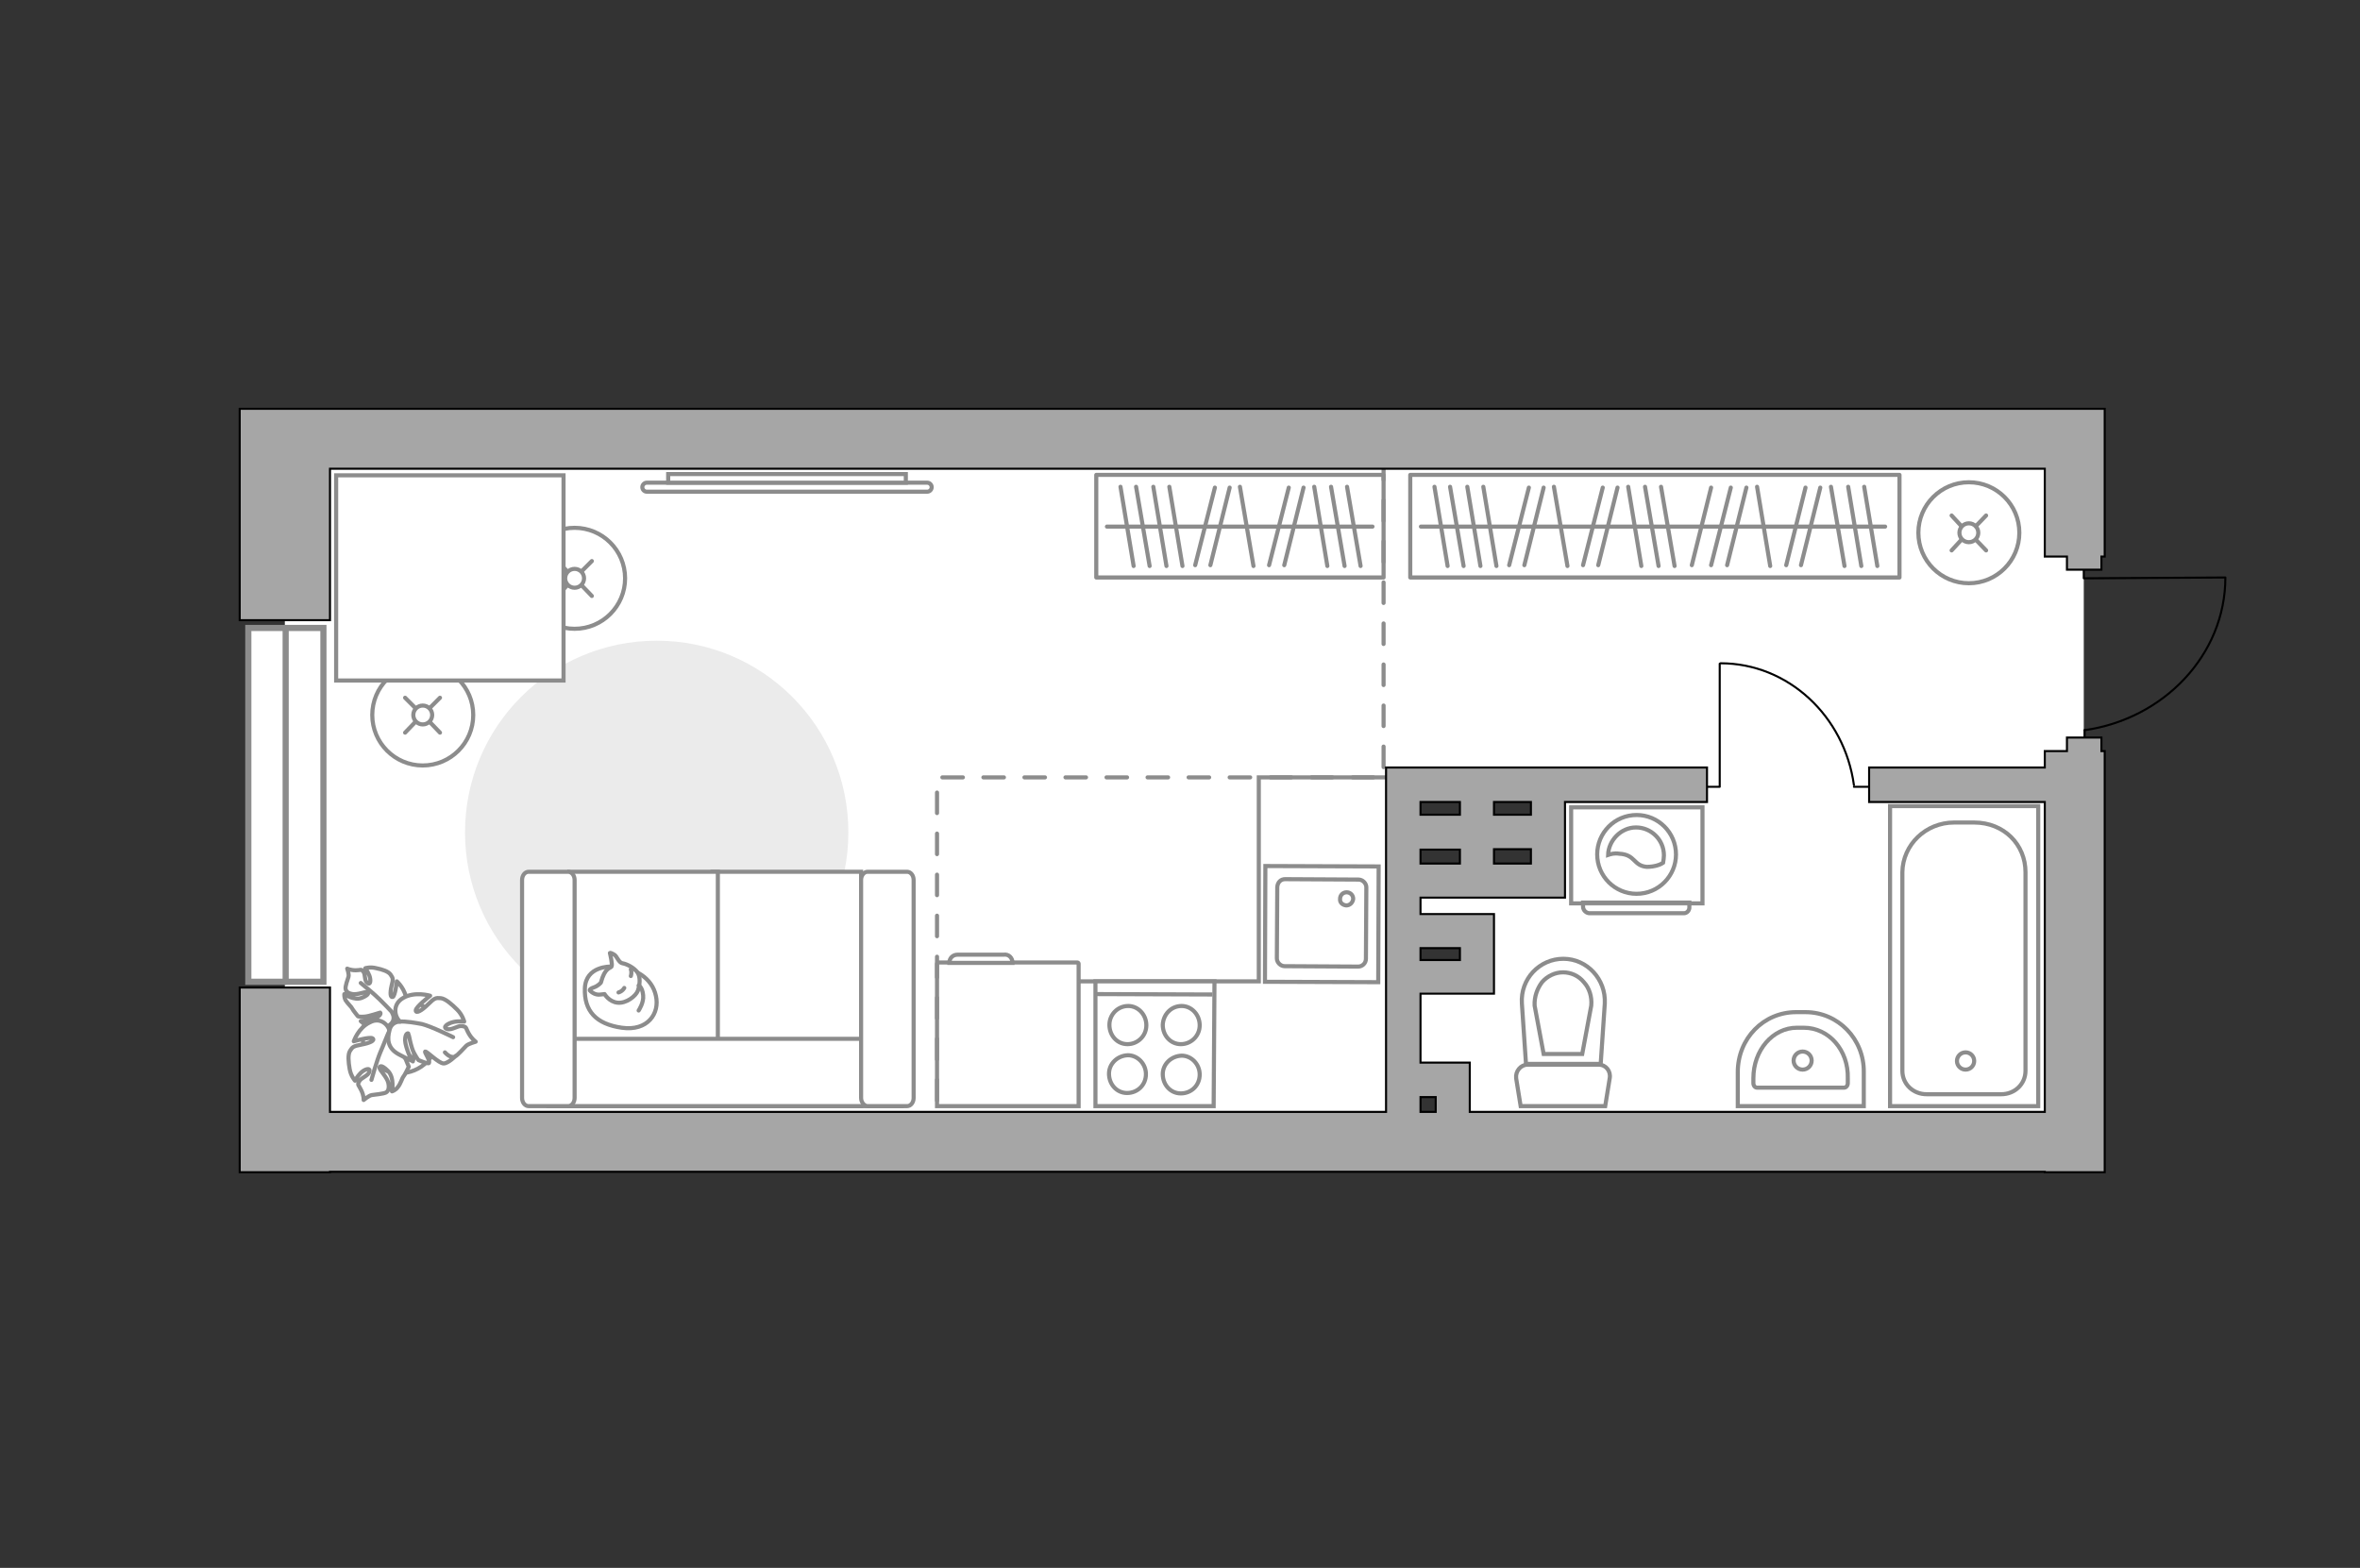 <?xml version="1.0" encoding="utf-8"?>
<!-- Generator: Adobe Illustrator 25.1.0, SVG Export Plug-In . SVG Version: 6.00 Build 0)  -->
<svg version="1.1" id="Слой_1" xmlns="http://www.w3.org/2000/svg" xmlns:xlink="http://www.w3.org/1999/xlink" x="0px" y="0px"
	 viewBox="0 0 575 382" style="enable-background:new 0 0 575 382;" xml:space="preserve">
<rect x="0" y="0" width="575" height="382" fill="#333333" stroke="none"/>
<style type="text/css">
	.st0{fill:#FFFFFF;}
	.st1{fill:#FFFFFF;stroke:#8C8C8C;stroke-linecap:round;stroke-miterlimit:10;}
	.st2{fill:none;stroke:#8C8C8C;stroke-linecap:round;stroke-miterlimit:10;}
	.st3{fill:#EBEBEB;}
	.st4{fill:#FFFFFF;stroke:#8C8C8C;stroke-miterlimit:10;}
	.st5{fill:#FFFFFF;stroke:#8C8C8C;stroke-linecap:round;stroke-linejoin:round;stroke-miterlimit:10;}
	.st6{fill:none;stroke:#8C8C8C;stroke-linecap:round;stroke-linejoin:round;stroke-miterlimit:10;}
	.st7{fill:none;stroke:#000000;stroke-width:0.5;stroke-linecap:round;stroke-linejoin:round;stroke-miterlimit:10;}
	.st8{fill-rule:evenodd;clip-rule:evenodd;fill:#FFFFFF;fill-opacity:0.1;stroke:#8C8C8C;stroke-miterlimit:10;}
	.st9{fill:none;stroke:#8C8C8C;stroke-linecap:round;stroke-miterlimit:10;stroke-dasharray:5,5;}
	.st10{fill:#A6A6A6;stroke:#000000;stroke-width:0.5;stroke-miterlimit:10;}
	.st11{fill:#FFFFFF;stroke:#8C8C8C;stroke-width:1.5;stroke-linecap:round;stroke-miterlimit:10;}
	.st12{fill:none;stroke:#8C8C8C;stroke-width:1.5;stroke-linecap:round;stroke-miterlimit:10;}
</style>
<g id="bg_1_">
	<polygon class="st0" points="507.7,106.7 341.9,106.7 341.9,105.4 69.4,105.4 69.4,273.1 341.9,273.1 341.9,191 377.4,191 
		377.4,214.2 346.1,216.5 345.5,225.5 359.1,226.3 361.4,242.2 344,239.6 343,261.3 357.6,261.3 357.6,278 502.3,278 502.3,261.3 
		502.3,208.9 502.3,191 507.7,191 	"/>
</g>
<g id="furniture_1_">
	<g>
		<circle class="st1" cx="140" cy="140.9" r="12.3"/>
		<line class="st2" x1="135.8" y1="136.7" x2="138.2" y2="139.2"/>
		<circle class="st1" cx="140" cy="140.9" r="2.3"/>
		<line class="st2" x1="141.7" y1="142.6" x2="144.2" y2="145.2"/>
		<line class="st2" x1="135.8" y1="145.2" x2="138.2" y2="142.6"/>
		<line class="st2" x1="141.7" y1="139.2" x2="144.2" y2="136.7"/>
	</g>
	<g>
		<circle class="st1" cx="103" cy="174.2" r="12.3"/>
		<line class="st2" x1="98.7" y1="170" x2="101.2" y2="172.5"/>
		<circle class="st1" cx="103" cy="174.2" r="2.3"/>
		<line class="st2" x1="104.7" y1="175.9" x2="107.2" y2="178.5"/>
		<line class="st2" x1="98.7" y1="178.5" x2="101.2" y2="175.9"/>
		<line class="st2" x1="104.7" y1="172.5" x2="107.2" y2="170"/>
	</g>
	<path id="Vector_1_" class="st3" d="M160,249.5c-25.8,0-46.7-20.9-46.7-46.7s20.9-46.7,46.7-46.7s46.7,20.9,46.7,46.7
		S185.8,249.5,160,249.5z"/>
	<g>
		<path id="Vector_8_2_" class="st4" d="M228.5,234.5h34c0.2,0,0.3,0.2,0.3,0.3v34.7h-34.5v-34.7
			C228.3,234.7,228.4,234.5,228.5,234.5z"/>
		<path id="Vector_9_2_" class="st4" d="M246.7,234.6h-15.4c0-1.2,0.9-2,2-2h11.2C245.8,232.4,246.7,233.4,246.7,234.6z"/>
	</g>
	<g>
		<rect x="267.1" y="115.7" class="st5" width="70" height="25"/>
		<line class="st6" x1="276.8" y1="118.6" x2="280.1" y2="137.9"/>
		<line class="st6" x1="273" y1="118.6" x2="276.2" y2="137.9"/>
		<line class="st6" x1="302.1" y1="118.6" x2="305.4" y2="137.9"/>
		<line class="st6" x1="281" y1="118.6" x2="284.2" y2="137.9"/>
		<line class="st6" x1="284.9" y1="118.6" x2="288.1" y2="137.9"/>
		<line class="st6" x1="320.2" y1="118.6" x2="323.4" y2="137.9"/>
		<line class="st6" x1="324.3" y1="118.6" x2="327.6" y2="137.9"/>
		<line class="st6" x1="328.2" y1="118.6" x2="331.5" y2="137.9"/>
		<line class="st6" x1="314" y1="118.8" x2="309.2" y2="137.7"/>
		<line class="st6" x1="317.6" y1="118.8" x2="312.9" y2="137.7"/>
		<line class="st6" x1="296" y1="118.8" x2="291.2" y2="137.7"/>
		<line class="st6" x1="299.6" y1="118.8" x2="294.9" y2="137.7"/>
		<line class="st6" x1="269.7" y1="128.3" x2="334.4" y2="128.3"/>
	</g>
	<g>
		<rect x="343.6" y="115.7" class="st5" width="119.2" height="25"/>
		<line class="st6" x1="353.3" y1="118.6" x2="356.6" y2="137.9"/>
		<line class="st6" x1="349.5" y1="118.6" x2="352.7" y2="137.9"/>
		<line class="st6" x1="378.6" y1="118.6" x2="381.9" y2="137.9"/>
		<line class="st6" x1="357.5" y1="118.6" x2="360.7" y2="137.9"/>
		<line class="st6" x1="361.4" y1="118.6" x2="364.6" y2="137.9"/>
		<line class="st6" x1="396.7" y1="118.6" x2="399.9" y2="137.9"/>
		<line class="st6" x1="400.8" y1="118.6" x2="404.1" y2="137.9"/>
		<line class="st6" x1="404.7" y1="118.6" x2="408" y2="137.9"/>
		<line class="st6" x1="390.5" y1="118.8" x2="385.7" y2="137.7"/>
		<line class="st6" x1="394.1" y1="118.8" x2="389.4" y2="137.7"/>
		<line class="st6" x1="372.5" y1="118.8" x2="367.7" y2="137.7"/>
		<line class="st6" x1="376.1" y1="118.8" x2="371.4" y2="137.7"/>
		<line class="st6" x1="428.1" y1="118.6" x2="431.3" y2="137.9"/>
		<line class="st6" x1="446.1" y1="118.6" x2="449.4" y2="137.9"/>
		<line class="st6" x1="450.3" y1="118.6" x2="453.5" y2="137.9"/>
		<line class="st6" x1="454.2" y1="118.6" x2="457.4" y2="137.9"/>
		<line class="st6" x1="439.9" y1="118.8" x2="435.2" y2="137.7"/>
		<line class="st6" x1="443.5" y1="118.8" x2="438.8" y2="137.7"/>
		<line class="st6" x1="425.5" y1="118.8" x2="420.8" y2="137.7"/>
		<line class="st6" x1="421.7" y1="118.8" x2="416.9" y2="137.7"/>
		<line class="st6" x1="416.9" y1="118.8" x2="412.2" y2="137.7"/>
		<line class="st6" x1="346.2" y1="128.3" x2="459.3" y2="128.3"/>
	</g>
	<g>
		<polyline class="st7" points="419,161.7 419,191.7 414.2,191.7 		"/>
		<line class="st7" x1="456.2" y1="191.7" x2="451.7" y2="191.7"/>
		<path class="st7" d="M451.7,191.3c-2.3-16.8-16-29.7-32.5-29.7"/>
	</g>
	<g>
		<g>
			<path class="st4" d="M414.8,220.1h-32v-23.4h32V220.1z"/>
			<path class="st8" d="M410.3,222.5h-23c-0.8,0-1.6-0.7-1.6-1.6v-1h25.9v1C411.7,221.8,411,222.5,410.3,222.5z"/>
		</g>
		<g>
			
				<ellipse transform="matrix(0.995 -9.853758e-02 9.853758e-02 0.995 -18.575 40.306)" class="st4" cx="398.8" cy="208.2" rx="9.6" ry="9.6"/>
			<path class="st4" d="M401.2,211.2c-3.3-0.3-2.7-3-6.7-3.2c-1.2-0.2-2.1,0.1-2.7,0.3c0.1-3.5,3.1-6.7,6.8-6.7s6.8,3,6.8,6.8
				c0,0.6-0.1,1.1-0.2,1.8C404.5,210.7,403.1,211.2,401.2,211.2z"/>
		</g>
	</g>
	<g>
		<path class="st4" d="M225.9,117.6c0.6,0,1.1,0.5,1.1,1.1s-0.5,1.1-1.1,1.1h-68.3c-0.6,0-1.1-0.5-1.1-1.1s0.5-1.1,1.1-1.1H225.9z"
			/>
		<rect x="162.8" y="115.5" class="st4" width="57.9" height="2.1"/>
	</g>
	<rect x="81.9" y="115.8" class="st1" width="55.4" height="50"/>
	<g>
		<path id="Vector_55_1_" class="st4" d="M209.8,269.5h-36.2v-57.1h36.2V269.5z"/>
		<path id="Vector_56_1_" class="st4" d="M174.9,269.5h-36.2v-57.1h36.2V269.5z"/>
		<path id="Vector_57_1_" class="st4" d="M216.2,253.1l3.4,16.4h-86v-16.4H216.2z"/>
		<path id="Vector_58_1_" class="st4" d="M209.8,267.5v-53.1c0-1.1,0.7-2,1.6-2h9.6c0.9,0,1.6,0.9,1.6,2v53.1c0,1.1-0.7,2-1.6,2
			h-9.6C210.6,269.5,209.8,268.6,209.8,267.5z"/>
		<path id="Vector_59_1_" class="st4" d="M127.2,267.5v-53.1c0-1.1,0.7-2,1.6-2h9.6c0.9,0,1.6,0.9,1.6,2v53.1c0,1.1-0.7,2-1.6,2
			h-9.6C127.9,269.5,127.2,268.6,127.2,267.5z"/>
		<g>
			<path class="st5" d="M148.8,235.5c0,0-6.1-0.2-6.3,5.3s2.7,8.7,9,9.6s9.3-3.5,8.3-7.8C158.9,238.4,154.8,235.5,148.8,235.5z"/>
			<path class="st5" d="M146.4,239.4c0,0-0.6,0.8-1.8,1.2c-1.1,0.4-0.9,0.7-0.9,0.7s1.1,1.3,2.7,1c0.9-0.1,0.9-0.1,0.9-0.1
				s1.1,1.9,3.2,2.1c2.1,0.2,4.4-1.6,4.9-2.9c0.5-1.4,0.7-3.4-0.1-4.5s-2.5-2-3.6-2.2s-1.3-1.8-2.2-2.2c-0.9-0.5-0.9-0.3-0.9-0.3
				s0.7,2.8,0.4,3.3C148.6,236,147.4,235.7,146.4,239.4z"/>
			<path class="st5" d="M152.1,240.7c0,0-0.4,0.8-1.4,1.1"/>
			<path class="st5" d="M153.7,237.8c0,0,0.3-0.9,0-1.6"/>
			<path class="st6" d="M155.6,240.1c0,0,0.9,0.3,1.1,2.4c0.2,1.8-1.1,3.7-1.1,3.7"/>
		</g>
	</g>
	<g>
		<circle class="st1" cx="479.7" cy="129.8" r="12.3"/>
		<line class="st2" x1="475.5" y1="125.6" x2="477.9" y2="128.2"/>
		<circle class="st1" cx="479.7" cy="129.8" r="2.3"/>
		<line class="st2" x1="481.4" y1="131.5" x2="483.9" y2="134.1"/>
		<line class="st2" x1="475.5" y1="134.1" x2="477.9" y2="131.5"/>
		<line class="st2" x1="481.4" y1="128.2" x2="483.9" y2="125.6"/>
	</g>
	<g>
		<path id="Vector_60_1_" class="st4" d="M105,247.2c2.8,4.2,1.8,9.9-2.4,12.7s-9.9,1.8-12.7-2.4c-2.8-4.2-1.8-9.9,2.4-12.7
			S102.2,243,105,247.2z"/>
		<path class="st5" d="M99,243.7c-0.1-2.6-2.3-4.6-2.3-4.6s-0.4,3.5-1,3.8c-0.6,0.2-0.7-0.9-0.3-2.7c0.5-1.8,0.3-1.9-0.2-2.7
			s-2-1.3-3.5-1.6c-1.5-0.4-2.7,0-2.7,0s0.6,0.8,1,1.8c0.4,1.1,0.3,2.4-0.5,1.8s-0.4-2.1-1-2.8c-0.6-0.7-0.5-0.3-1.8-0.3
			c-1.3,0-2.1-0.4-2.1-0.4s0.5,1.4,0.3,2c-0.2,0.6-0.8,2.3-0.7,2.9s0.5,1.1,1.7,1.3s3.1-0.6,3.5-0.5c0.4,0.1,0.7,0.6-1.2,1.4
			s-4.3-0.9-4.3-0.9s-0.1,0.7,0.3,1.5c0.5,0.8,1.5,1.7,1.6,2c0.1,0.3,1.4,1.9,1.4,1.9s0.3,0.2,1.6,0.1s3.7-1,3.8-1s0.4,0.5-0.8,1.2
			c-1.2,0.7-3.9,0.9-3.9,0.9s0.1,0.2,2.3,1.5c2.2,1.4,3.7,0.4,5-0.8s0.4-2.6,0.4-2.6C96.8,247.3,99.3,246.6,99,243.7z"/>
		<path class="st6" d="M97.7,250.5c-0.3-1.4-1-2.7-2-3.7c-0.6-0.7-2.3-2.4-3.2-3.3c-1.4-1.4-4.6-4-4.6-4"/>
		<path class="st5" d="M90.1,249.1c-2.8,1.3-3.9,4.6-3.9,4.6s4-1.2,4.6-0.7c0.6,0.5-0.6,1.1-2.7,1.5c-2.1,0.4-2.2,0.6-2.8,1.5
			s-0.4,2.8-0.1,4.5s1.3,2.8,1.3,2.8s0.5-1,1.4-1.9s2.4-1.4,2.1-0.3c-0.3,1.1-2,1.4-2.5,2.4c-0.5,0.9-0.1,0.8,0.5,2.1
			c0.7,1.4,0.6,2.4,0.6,2.4s1.3-1.1,2-1.2c0.7-0.1,2.8-0.3,3.4-0.6c0.6-0.3,0.9-1.1,0.6-2.4c-0.3-1.3-2-3-2.1-3.5s0.3-1.1,2,0.6
			s1,5,1,5s0.8-0.2,1.4-1c0.7-0.8,1.1-2.3,1.4-2.6c0.3-0.3,1.3-2.4,1.3-2.4s-0.1-0.3-0.7-1.7c-0.6-1.4-2.8-3.6-2.8-3.7
			c0-0.1,0.4-0.7,1.7,0.3s2.8,3.8,2.8,3.8s0.1-0.2,0.5-3.1s-1.3-4.2-3.2-4.9c-2-0.8-3,0.8-3,0.8C94.9,250,92.8,247.6,90.1,249.1z"/>
		<path class="st6" d="M97.9,247.5c-1.4,1-2.5,2.3-3.1,3.8c-0.5,1-1.5,3.7-2.1,5c-0.9,2.1-2.2,6.8-2.2,6.8"/>
		<g>
			<path class="st5" d="M111.1,257.2c0,0-1.9,1.9-3,1.9c-1.2,0-4.1-3-4.5-2.9c-0.3,0.1,1.3,2.2,0.9,2.8c-0.2,0.3-2.5-0.7-2.5-0.7
				s-0.3-0.2-1.1-1.7c-0.8-1.4-1.3-4.7-1.4-4.8c-0.1-0.1-0.8-0.1-0.8,1.7c0.1,1.8,1.6,4.9,1.6,4.9s-0.3,0-3.1-1.5s-2.9-3.7-2.3-5.9
				c0.5-2.2,2.6-2.1,2.6-2.1c-1.3-1-2.1-4.2,0.8-5.8c2.8-1.6,6.5-0.5,6.5-0.5s-3.6,2.8-3.5,3.6c0,0.8,1.4,0.1,3-1.5s1.9-1.6,3.1-1.5
				c1.1,0.1,2.7,1.5,4,2.8s1.7,2.9,1.7,2.9s-1.2-0.2-2.6,0.1s-2.8,1.3-1.6,1.7c1.2,0.4,2.6-0.9,3.7-0.7c1.2,0.2,0.8,0.4,1.6,1.8
				c0.8,1.4,1.7,2,1.7,2s-1.8,0.5-2.3,1s-2.1,2.3-2.7,2.6c-0.6,0.3-1.5,0.1-2.5-1"/>
			<path class="st6" d="M97.3,248.9c1.7-0.1,3.9,0.3,5.5,0.6c2.4,0.6,7.6,3.2,7.6,3.2"/>
		</g>
	</g>
	<polyline class="st4" points="262.8,239.1 306.7,239.1 306.7,189.4 338.6,189.4 	"/>
</g>
<g id="plan">
	<polyline class="st9" points="228.3,278.1 228.3,189.4 337.1,189.4 337.1,111.5 	"/>
	<g>
		<polyline class="st7" points="507.7,135 507.7,140.9 542,140.7 		"/>
		<line class="st7" x1="507.9" y1="177.9" x2="507.9" y2="183"/>
		<path class="st7" d="M542.2,140.7c0,18.9-15.1,34.5-34.3,37.2"/>
	</g>
	<g>
		<path id="Vector_134_1_" class="st4" d="M439.9,246.6h-2.3c-7.9,0-14.2,6.4-14.2,14.6v8.3h30.7v-8.3
			C454.2,253.2,447.9,246.6,439.9,246.6z"/>
		<path id="Vector_133_1_" class="st4" d="M439.5,250.4h-1.7c-5.9,0-10.6,5.5-10.6,12.3v1.2c0,0.6,0.4,1.1,0.9,1.1h21.2
			c0.5,0,0.9-0.5,0.9-1.1v-1.2C450.4,255.9,445.6,250.4,439.5,250.4z"/>
		<circle class="st4" cx="439.2" cy="258.4" r="2.2"/>
	</g>
	<g>
		<path id="wc_1_" class="st4" d="M387.9,245.1"/>
		<g id="Group_26_1_">
			<path id="Vector_130_1_" class="st4" d="M389.5,259.4h-17.3c-1.7,0-3,1.6-2.8,3.3l1.1,6.8h20.6l1.1-6.8
				C392.5,261,391.3,259.4,389.5,259.4z"/>
			<path id="Vector_131_1_" class="st4" d="M380.9,233.6c-5.8,0-10.5,4.9-10.1,10.9l1,14.7H390l1-14.7
				C391.3,238.6,386.7,233.6,380.9,233.6z"/>
			<path id="Vector_132_1_" class="st4" d="M376.1,256.8l-2.2-11.8c-0.1-2.1,0.6-4.1,1.8-5.7c1.3-1.5,3.2-2.4,5.1-2.4
				c1.9,0,3.8,0.8,5.1,2.4c1.3,1.4,2,3.5,1.8,5.7l-2.2,11.8H376.1z"/>
		</g>
	</g>
	<g>
		<path id="Vector_142_1_" class="st4" d="M295.7,269.5h-28.8v-30.4h29L295.7,269.5z"/>
		<g id="Group_28_1_">
			<g id="Group_29_1_">
				<path id="Vector_143_1_" class="st4" d="M274.8,257.1c2.4,0,4.4,2.1,4.4,4.6c0,2.7-2.1,4.6-4.6,4.6s-4.4-2.1-4.4-4.7
					C270.2,259.2,272.2,257.2,274.8,257.1z"/>
				<path id="Vector_144_1_" class="st4" d="M274.9,245.1c2.4,0,4.4,2.1,4.4,4.7s-2.1,4.6-4.6,4.6s-4.4-2.1-4.4-4.7
					C270.3,247.2,272.3,245.1,274.9,245.1z"/>
			</g>
			<g id="Group_30_1_">
				<path id="Vector_145_1_" class="st4" d="M287.9,257.2c2.4,0,4.4,2.1,4.4,4.6c0,2.7-2.1,4.6-4.6,4.6s-4.4-2.1-4.4-4.7
					C283.3,259.3,285.3,257.3,287.9,257.2z"/>
				<path id="Vector_146_1_" class="st4" d="M287.9,245.1c2.4,0,4.4,2.1,4.4,4.7s-2.1,4.6-4.6,4.6s-4.4-2.1-4.4-4.7
					C283.4,247.2,285.3,245.1,287.9,245.1z"/>
			</g>
		</g>
		<path id="Vector_147_1_" class="st4" d="M266.7,242.2l28.7,0.1"/>
	</g>
	<g>
		<g id="Group_27_2_">
			<path id="Vector_140_2_" class="st4" d="M335.8,239.3l-27.6-0.1l0.1-28.2l27.6,0.1L335.8,239.3z"/>
		</g>
		<path id="Vector_141_2_" class="st4" d="M313.1,214.2l17.9,0.1c1,0,1.9,0.9,1.9,1.9l-0.1,17.4c0,1.1-0.9,1.9-1.9,1.9l-17.9-0.1
			c-1,0-1.9-0.9-1.9-1.9l0.1-17.4C311.3,214.9,312.1,214.2,313.1,214.2z"/>
		<path id="Vector_139_2_" class="st4" d="M328,220.6c0.9,0,1.6-0.7,1.7-1.6c0-0.9-0.7-1.6-1.6-1.6s-1.6,0.7-1.6,1.6
			C326.4,219.9,327.1,220.5,328,220.6z"/>
	</g>
	<g>
		<g>
			<path id="Vector_135_3_" class="st4" d="M460.5,196.4v73.1h36.1v-73.1H460.5z"/>
			<path id="Vector_136_3_" class="st4" d="M463.5,212.5v48.4c0,3.2,2.6,5.7,5.9,5.7h18.2c3.3,0,5.9-2.5,5.9-5.7v-48.4
				c0-6.7-5.2-12.1-12.5-12.1h-4.9C469.2,200.4,463.6,205.8,463.5,212.5z"/>
		</g>
		<circle class="st4" cx="478.9" cy="258.5" r="2.1"/>
	</g>
	<g>
		<polygon class="st10" points="512,138.8 503.6,138.8 503.6,135.6 498.2,135.6 498.2,114.2 80.4,114.2 80.4,151.1 58.4,151.1 
			58.4,99.6 78.7,99.6 80.4,99.6 498.2,99.6 505.6,99.6 512.8,99.6 512.8,135.6 512,135.6 		"/>
		<path class="st10" d="M512.8,285.6V183H512v-3.3h-8.4v3.3h-5.4v4h-42.8v8.4h42.8v75.5H358.1v-12h-12v-16.8H364v0v-8.3V231v-8.3v0
			h-17.9v-4h35.2v-5.6v-2.7v-15h34.6V187h-78.2v83.9H80.4v-30.3h-22v45h22v-0.1h417.8v0.1H512.8z M346.1,195.4h9.6v3.1h-9.6V195.4z
			 M373,195.4v3.1h-9v-3.1H373z M373,210.4h-9v-3.4v-0.1h9V210.4z M346.1,210.4v-3.4h9.6v3.4H346.1z M346.1,233.8V231h9.6v2.9H346.1
			z M349.8,270.9h-3.7v-3.6h3.7V270.9z"/>
	</g>
</g>
<g id="points">
	<path id="bedroom" class="st6" d="M220.2,157.1"/>
	<path id="kitchen" class="st6" d="M275.6,213.7"/>
	<path id="wс_x5F_bathroom" class="st6" d="M432.2,225.5"/>
	<path id="hallway" class="st6" d="M380,164.5"/>
</g>
<g id="windows_2_">
	<g>
		<rect x="60.5" y="153" class="st11" width="18.3" height="86.2"/>
		<line class="st12" x1="69.6" y1="153" x2="69.6" y2="239.2"/>
	</g>
</g>
</svg>
